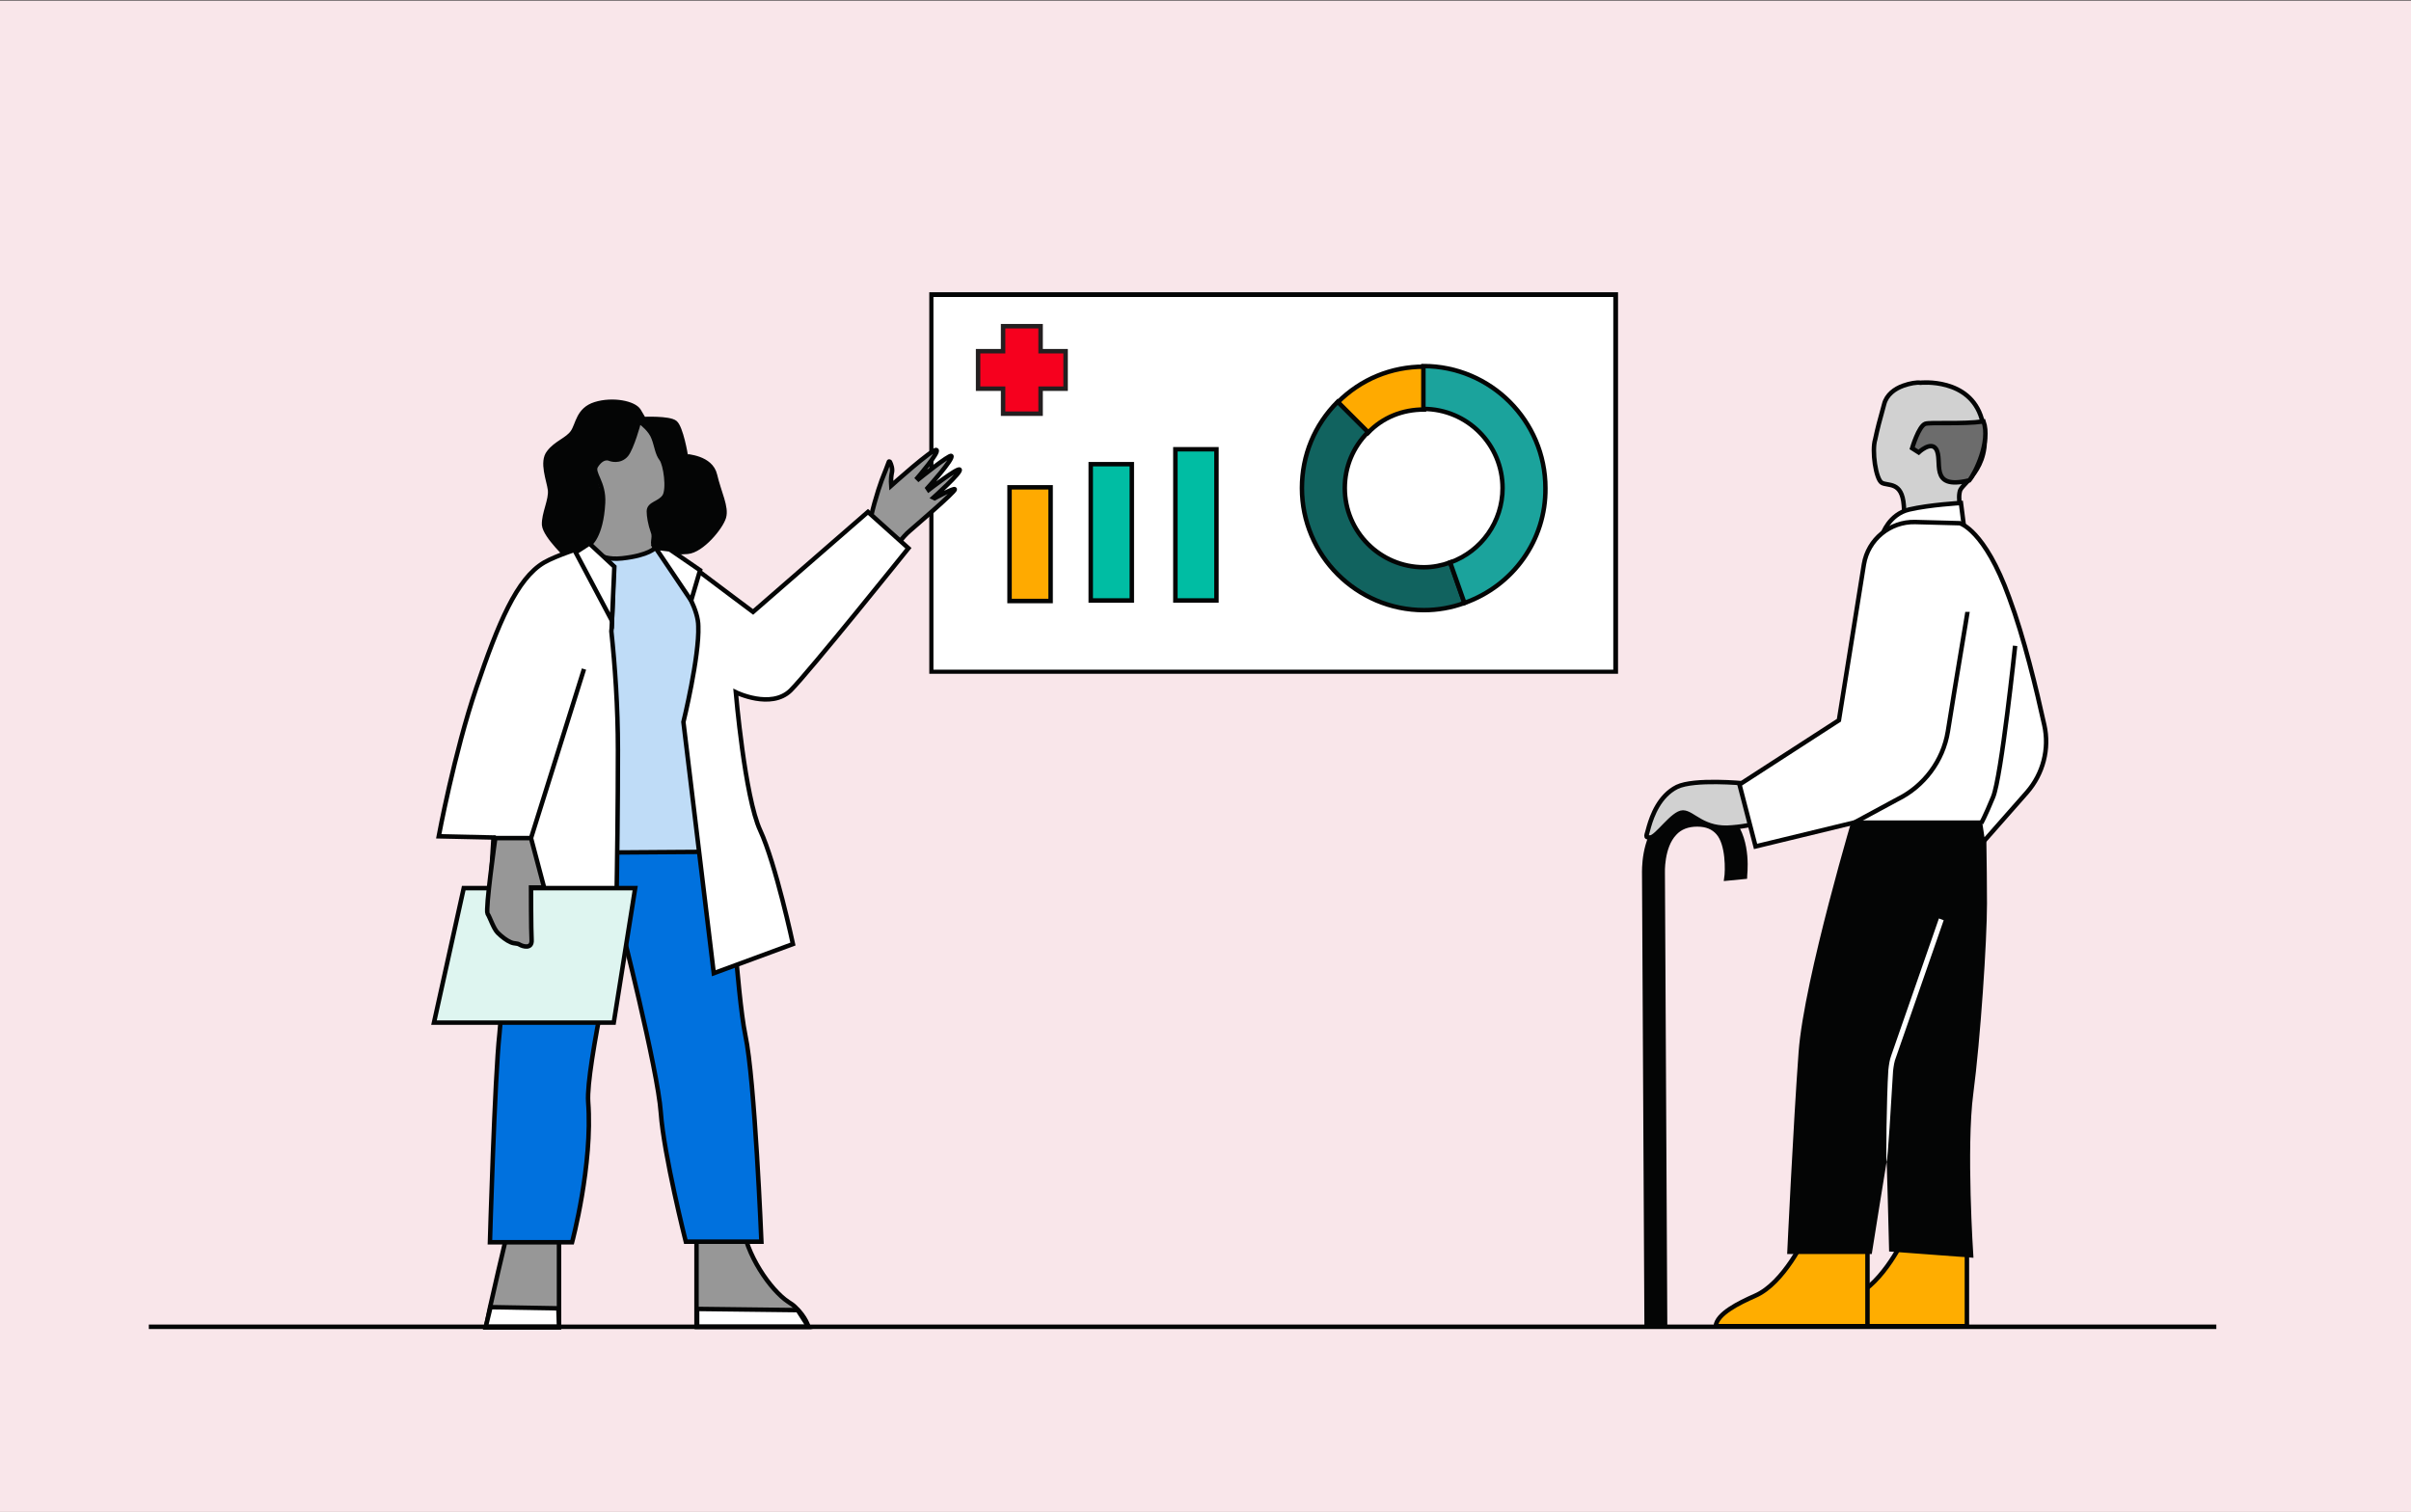 <?xml version="1.0" encoding="utf-8"?>
<!-- Generator: Adobe Illustrator 26.2.1, SVG Export Plug-In . SVG Version: 6.00 Build 0)  -->
<svg version="1.1" id="Layer_1" xmlns="http://www.w3.org/2000/svg" xmlns:xlink="http://www.w3.org/1999/xlink" x="0px" y="0px"
	 viewBox="0 0 405 254" style="enable-background:new 0 0 405 254;" xml:space="preserve">
<rect x="0" y="0" width="405" height="254" fill="#333333" stroke="none"/>
<style type="text/css">
	.st0{fill:#F9E6EA;}
	.st1{fill:#FFFFFF;}
	.st2{fill:#040505;}
	.st3{fill:#979797;stroke:#040505;stroke-width:0.75;stroke-miterlimit:10;}
	.st4{fill:#0071DE;stroke:#040505;stroke-width:0.75;stroke-miterlimit:10;}
	.st5{fill:#F6001E;stroke:#040505;stroke-width:0.75;stroke-miterlimit:10;}
	.st6{fill:#040505;stroke:#040505;stroke-width:0.75;stroke-miterlimit:10;}
	.st7{fill:#BFDCF7;stroke:#040505;stroke-width:0.75;stroke-miterlimit:10;}
	.st8{fill:#FFFFFF;stroke:#040505;stroke-width:0.75;stroke-miterlimit:10;}
	.st9{fill:#DEF5F0;stroke:#040505;stroke-width:0.75;stroke-miterlimit:10;}
	.st10{fill:none;stroke:#040505;stroke-width:0.75;stroke-miterlimit:10;}
	.st11{fill:#D1D1D1;stroke:#040505;stroke-width:0.75;stroke-miterlimit:10;}
	.st12{fill:#FFAD00;stroke:#040505;stroke-width:0.75;stroke-miterlimit:10;}
	.st13{fill:#6C6C6C;stroke:#040505;stroke-width:0.75;stroke-miterlimit:10;}
	.st14{fill:#F6001E;stroke:#231F20;stroke-width:0.75;stroke-miterlimit:10;}
	.st15{fill:#FFAA00;stroke:#040505;stroke-width:0.75;stroke-miterlimit:10;}
	.st16{fill:#00BDA3;stroke:#040505;stroke-width:0.75;stroke-miterlimit:10;}
	.st17{fill:#11635F;stroke:#040505;stroke-width:0.75;stroke-miterlimit:10;}
	.st18{fill:#1BA39C;stroke:#040505;stroke-width:0.75;stroke-miterlimit:10;}
	.st19{fill:#FFAA00;stroke:#FFFFFF;stroke-width:0.75;stroke-miterlimit:10;}
	.st20{fill:#FFFFFF;stroke:#FFFFFF;stroke-width:0.75;stroke-miterlimit:10;}
</style>
<rect y="0.1" class="st0" width="405" height="254"/>
<g>
	<rect x="156.5" y="49.5" class="st1" width="115" height="63.3"/>
	<path class="st2" d="M271,49.9v62.6H156.8V49.9H271 M271.8,49.1H156.1v64.1h115.7V49.1L271.8,49.1z"/>
</g>
<g>
	<g>
		<path class="st3" d="M135.8,222.9H117v-17.5h7.7c0.5,5.3,4.8,11.4,7.7,13.3c0.5,0.3,0.9,0.6,1.2,0.9
			C135.4,221.3,135.8,222.9,135.8,222.9z"/>
		<path class="st3" d="M93.9,205.5v17.5H81.6c0,0,0.3-1.2,0.7-3.3c0.7-3.2,1.9-8.3,3.3-14.2H93.9z"/>
		<path class="st4" d="M121,138.7c1.9,7.9,2.7,27.8,4.2,35.2c1.6,7.4,2.7,34.7,2.7,34.7h-12.7c0,0-3.7-14.6-4.2-21.7
			c-0.5-7.2-6.9-32.3-6.9-32.3s-5.7,24.7-5.3,30.5c0.8,10.6-2.7,23.6-2.7,23.6H82.3c0,0,0.8-27.8,1.6-35c0.8-7.2,0.5-34.9,0.5-34.9
			L121,138.7z"/>
	</g>
</g>
<path class="st5" d="M130.4,222.9"/>
<path class="st6" d="M107.4,72.7c0,0-1.1,4.7-2.1,5.8c-1.1,1.4-2.7,2-2.7,2s-1.8-1.3-2.4-0.1s2,4.5,1,6.7s-0.4,3.7-0.4,3.7l-5.3,2.9
	c0,0-3.9-3.6-4.1-5.5c-0.1-1.9,1.2-4.2,1-5.9c-0.2-1.6-1.5-4.7-0.2-6.3c1.2-1.6,3.1-2.1,4-3.4c0.9-1.3,0.9-3.8,3.8-4.7
	s6.5-0.2,7.3,1.1s0.8,1.4,0.8,1.4s4.3-0.2,5.3,0.6c1,0.8,1.8,5.5,1.8,5.6c0.1,0.1,4.2,0.2,4.9,3.2c0.7,3,2,5.4,1.5,7.1
	s-3.7,5.6-6.1,5.8c-2.4,0.2-5.4-0.1-5.5-0.1c-0.1-0.1-3.2-1.7-3.2-1.7l0.7-13.8l0.1-2.6L107.4,72.7z"/>
<path class="st3" d="M146,88.6c0.2-2,1.5-6.3,2.1-7.9c0.5-1.2,1-2.6,1.2-3.1c0-0.1,0.1-0.1,0.2,0c0.2,0.4,0.5,1.2,0.3,1.9
	c-0.2,1-0.1,2.1-0.1,2.1s7-6.3,7.6-6c0.6,0.3-3.2,4.7-3.2,4.7l0.2,0.2c0,0,5.2-4.2,5.5-3.9c0.5,0.4-4,5.4-4,5.4l0.2,0.3
	c0,0,4.9-3.8,5.2-3.4c0.4,0.4-4.4,4.7-4.4,4.7l0.2,0.1c0,0,3.3-1.8,3.4-1.5c0.1,0.4-6.7,6.2-7.6,7c-1,0.8-3.1,3.5-3.1,3.5L146,88.6z
	"/>
<polygon class="st7" points="90.7,143.3 119.4,143.1 118.3,100.1 110.3,91 98.6,91.9 "/>
<path class="st8" d="M109.4,91.2l0.6,0.1c0,0,4.1,4.9,6.1,9.6c0.7,1.5,1.2,3,1.2,4.3c0.2,5.1-2.5,16.1-2.5,16.1l5.1,42.2l13.3-4.9
	c0,0-2.9-13.5-5.5-19.1c-2.6-5.6-4.1-23.2-4.1-23.2s5.9,2.9,9.2-0.3c3.2-3.2,19.8-23.9,19.8-23.9l-6.8-6.1l-19.3,16.8
	c0,0-5.9-4.4-9.6-7.2c-1.1-0.8-2-1.4-2.5-1.8c-0.3-0.2-0.6-0.4-0.9-0.6l0,0c0,0-3.7-2.1-3.6-1.9C110,91.6,109.4,91.2,109.4,91.2z"/>
<path class="st3" d="M111.6,83.4c-0.8,1.2-2.6,1.2-2.6,2.5c0,0.8,0.2,2.1,0.7,3.5c0.4,1-0.4,2,0.4,2.6c0,0-1,1.3-5.6,1.8
	S99,91.5,99,91.5s2-1.3,2.3-7c0.2-3.5-1.9-5-1.2-6.2c1.2-1.9,2.4-1.2,2.4-1.2s1.6,0.6,2.7-0.7c0.9-1.1,2.1-5.3,2.1-5.5l0.5,0.2
	c0,0,1.5,1.1,2,2.5c0.5,1.3,0.6,2.6,1.3,3.5C111.8,78,112.4,82.2,111.6,83.4z"/>
<path class="st8" d="M82.9,140.7l-1.4,22.5h21.8c0,0,0.5-18.1,0.5-37.2c0-7.3-0.5-14.2-1.1-19.9v0c0.1-0.3,0.4-10.9,0.4-10.9
	L99,91.5l0,0c-1.6,0.6-5.5,1.8-7.6,3c-4.6,2.7-7.7,10.2-11.4,21.1c-3.7,10.9-6.3,24.9-6.3,24.9L82.9,140.7z"/>
<polygon class="st9" points="77.9,149.2 106.7,149.2 103.1,171.8 72.9,171.8 "/>
<path class="st3" d="M89.2,140.8l2.2,8.3l-2.2,0c0,0,0,7.2,0.1,8.8c0.1,1.6-1.5,1.1-2,0.8c-0.5-0.3-0.8-0.1-1.5-0.4
	c-0.7-0.3-1.5-0.9-2.2-1.6s-1.3-2.6-1.7-3.2c-0.4-0.7,1.3-12.7,1.3-12.7L89.2,140.8z"/>
<line class="st10" x1="89.2" y1="140.8" x2="98.1" y2="112.4"/>
<polygon class="st8" points="82.4,219.6 93.8,219.8 93.9,222.9 81.6,222.9 "/>
<polygon class="st8" points="117.1,219.9 134,220.1 135.8,222.9 117.1,222.9 "/>
<g>
	<path id="Face_00000069387140582243353700000012126412028893955986_" class="st11" d="M316.1,81.1c1,0.6,3.4-0.3,3.7,3.8
		c0.3,4.1,0.3,5,0.3,5l9.8-0.5c0,0-0.8-3.7-0.8-5.9c0-0.5,0.1-1,0.2-1.2c0.6-1.3,5.7-4.2,3.6-11.9c-2-7-10.3-6.1-10.3-6.1
		c-0.6-0.1-1.8,0.1-2.9,0.5c-1.4,0.5-2.8,1.5-3.2,3.1c-0.8,2.9-1.1,4-1.5,5.9C314.4,75.7,315.1,80.5,316.1,81.1z"/>
	<g>
		<path id="Right_shoe_00000004542403704748082200000007877500786025914261_" class="st12" d="M320,207.7c0,0-3.6,7.9-8.5,10
			c-2.7,1.2-6.4,3-6.6,5.1h25.5v-15.3C330.4,207.5,320,207.5,320,207.7z"/>
		<path id="Left_shoe_00000123422023292413337830000001902123794498104743_" class="st12" d="M303.3,207.7c0,0-3.6,7.9-8.5,10
			c-2.7,1.2-6.4,3-6.6,5.1h25.5v-15.3C313.7,207.5,303.3,207.5,303.3,207.7z"/>
		<path id="Cane_00000160881484687667481670000005622711375794805943_" class="st6" d="M276.6,222.7l3.1,0l-0.4-76
			c0,0-0.2-4.4,2-6.7c0.9-1,2.2-1.5,3.8-1.5c1.6,0,2.7,0.5,3.5,1.4c1.7,1.9,1.6,6.4,1.4,7.7l3.1-0.3c0-0.2,0.8-5.9-2.1-9.4
			c-1.4-1.6-3.4-2.5-5.9-2.5c-2.5,0-4.6,0.8-6.1,2.5c-3,3.2-2.8,8.4-2.8,9L276.6,222.7z"/>
		<path id="Hand_00000110468794448722336700000002607189406287340708_" class="st11" d="M292.9,131.6c0,0-8.3-0.8-11.2,0.6
			c-3,1.5-4.2,4.9-4.7,6.6c-0.4,1.7-0.8,1.9,0.2,1.9c1.1,0,3.8-4.2,5.5-4.2c1.7,0,3.4,3,8.3,2.5c4.9-0.4,6.2-1.7,6.2-1.7l0.4-4
			L292.9,131.6z"/>
		<g id="Pants_00000165925107513772816350000001300899518611230128_">
			<path id="Pants_00000183230630965057753250000004799814094703491745_" class="st6" d="M312,135.9c0,0-8.6,28.6-9.5,40.9
				s-1.9,33.5-1.9,33.5h13.5c0,0,2.7-17,2.8-17.2c0.1-0.1,0.3-0.2,0.3,0c0.1,0.2,0.5,16.8,0.5,16.8l13.4,1c0,0-1.2-18.1,0-27.2
				c1.2-9.1,2.3-25.6,2.3-31.9s-0.2-15.6-0.2-15.6L312,135.9z"/>
			<g id="Pant_seam_B_00000135674671315486014000000017835643809753567674_">
				<path class="st1" d="M316.9,195.2c-0.1-0.1,0-10.6,0.3-15.4c0.1-0.9,0.2-1.7,0.5-2.5l8-23l0.8,0.3l-8,23
					c-0.3,0.7-0.4,1.5-0.5,2.3C317.7,184.9,317.1,195.2,316.9,195.2z"/>
			</g>
		</g>
		<path id="Hair_00000173129089176638347710000005071106904658395058_" class="st13" d="M333.2,70.8c1.2,3.4-1.4,8.7-2.4,9.9
			c-7,1.7-4.3-3.4-5.6-5.3c-0.9-1.3-2.9,0.6-2.9,0.6l-1.1-0.7c0,0,1.1-3.7,2.2-4.1C324.2,70.9,329.7,71.3,333.2,70.8z"/>
		<g id="Shirt_00000119826191463034179260000006336219108631643530_">
			<path id="Collar_00000114055602327630013890000010424970524279162793_" class="st8" d="M316.2,89.8c0,0,1.1-3.4,4.5-4.2
				c3.4-0.8,8.7-1.1,8.7-1.1l0.6,4.7L316.2,89.8z"/>
			<path id="Shirt_00000016053785268736987120000000292844274302227374_" class="st8" d="M329.2,87.9l-7.5-0.2
				c-4.2-0.1-7.9,2.9-8.6,7.1l-4.2,26.2l-16.7,10.8l2.7,10.4l16.5-4h21.2l0.5,3.3l7.4-8.4c2.7-3.1,3.8-7.3,2.9-11.3
				c-1.3-5.9-3.4-14.7-5.9-21.4C333.4,89,329.2,87.9,329.2,87.9z"/>
			<path id="Shirt_sleeve_00000016038290623806596360000011779704043333477304_" class="st10" d="M330.5,102.8
				c0,0.2-2,11.9-3.3,20.1c-0.8,4.9-4,9.2-8.5,11.4l-7.4,4"/>
			<path id="Shirt_seam_00000084525643606778562600000013064250546351027072_" class="st10" d="M338.5,108.5c0,0-2.3,22-3.7,25.4
				c-1.4,3.4-2,4.4-2,4.4"/>
		</g>
	</g>
</g>
<line class="st13" x1="25" y1="222.9" x2="372.3" y2="222.9"/>
<polygon class="st14" points="179,59 174.8,59 174.8,54.8 168.5,54.8 168.5,59 164.3,59 164.3,65.3 168.5,65.3 168.5,69.5 
	174.8,69.5 174.8,65.3 179,65.3 "/>
<rect x="163.4" y="88" transform="matrix(6.123234e-17 -1 1 6.123234e-17 81.582 264.371)" class="st15" width="19.1" height="6.9"/>
<rect x="175.3" y="86" transform="matrix(6.123234e-17 -1 1 6.123234e-17 97.222 276.184)" class="st16" width="22.9" height="6.9"/>
<rect x="188.2" y="84.8" transform="matrix(6.123234e-17 -1 1 6.123234e-17 112.64 289.077)" class="st16" width="25.4" height="6.9"/>
<g>
	<path class="st15" d="M229.8,72.7l-5.1-5.1c3.9-3.9,9-6,14.5-6v7.2C235.6,68.8,232.3,70.1,229.8,72.7z"/>
</g>
<g>
	<path class="st17" d="M239.2,102.5c-11.3,0-20.5-9.2-20.5-20.5c0-5.5,2.1-10.6,6-14.5l5.1,5.1c-2.5,2.5-3.9,5.8-3.9,9.4
		c0,7.3,5.9,13.3,13.3,13.3c1.5,0,3-0.3,4.4-0.8l2.4,6.8C243.8,102.1,241.5,102.5,239.2,102.5z"/>
</g>
<g>
	<path class="st18" d="M246,101.3l-2.4-6.8c5.3-1.9,8.8-6.9,8.8-12.5c0-7.3-5.9-13.3-13.3-13.3v-7.2c11.3,0,20.5,9.2,20.5,20.5
		C259.7,90.7,254.2,98.4,246,101.3z"/>
</g>
<path class="st19" d="M229.6,72.4"/>
<path class="st19" d="M224.9,67.8"/>
<path class="st20" d="M245.9,101"/>
<path class="st20" d="M243.7,94.8"/>
<polygon class="st8" points="99,91.3 96.7,92.8 102.8,104.3 103.2,95.2 "/>
<polygon class="st8" points="116.1,100.9 117.6,95.8 112.5,92.3 110.1,92 "/>
</svg>
